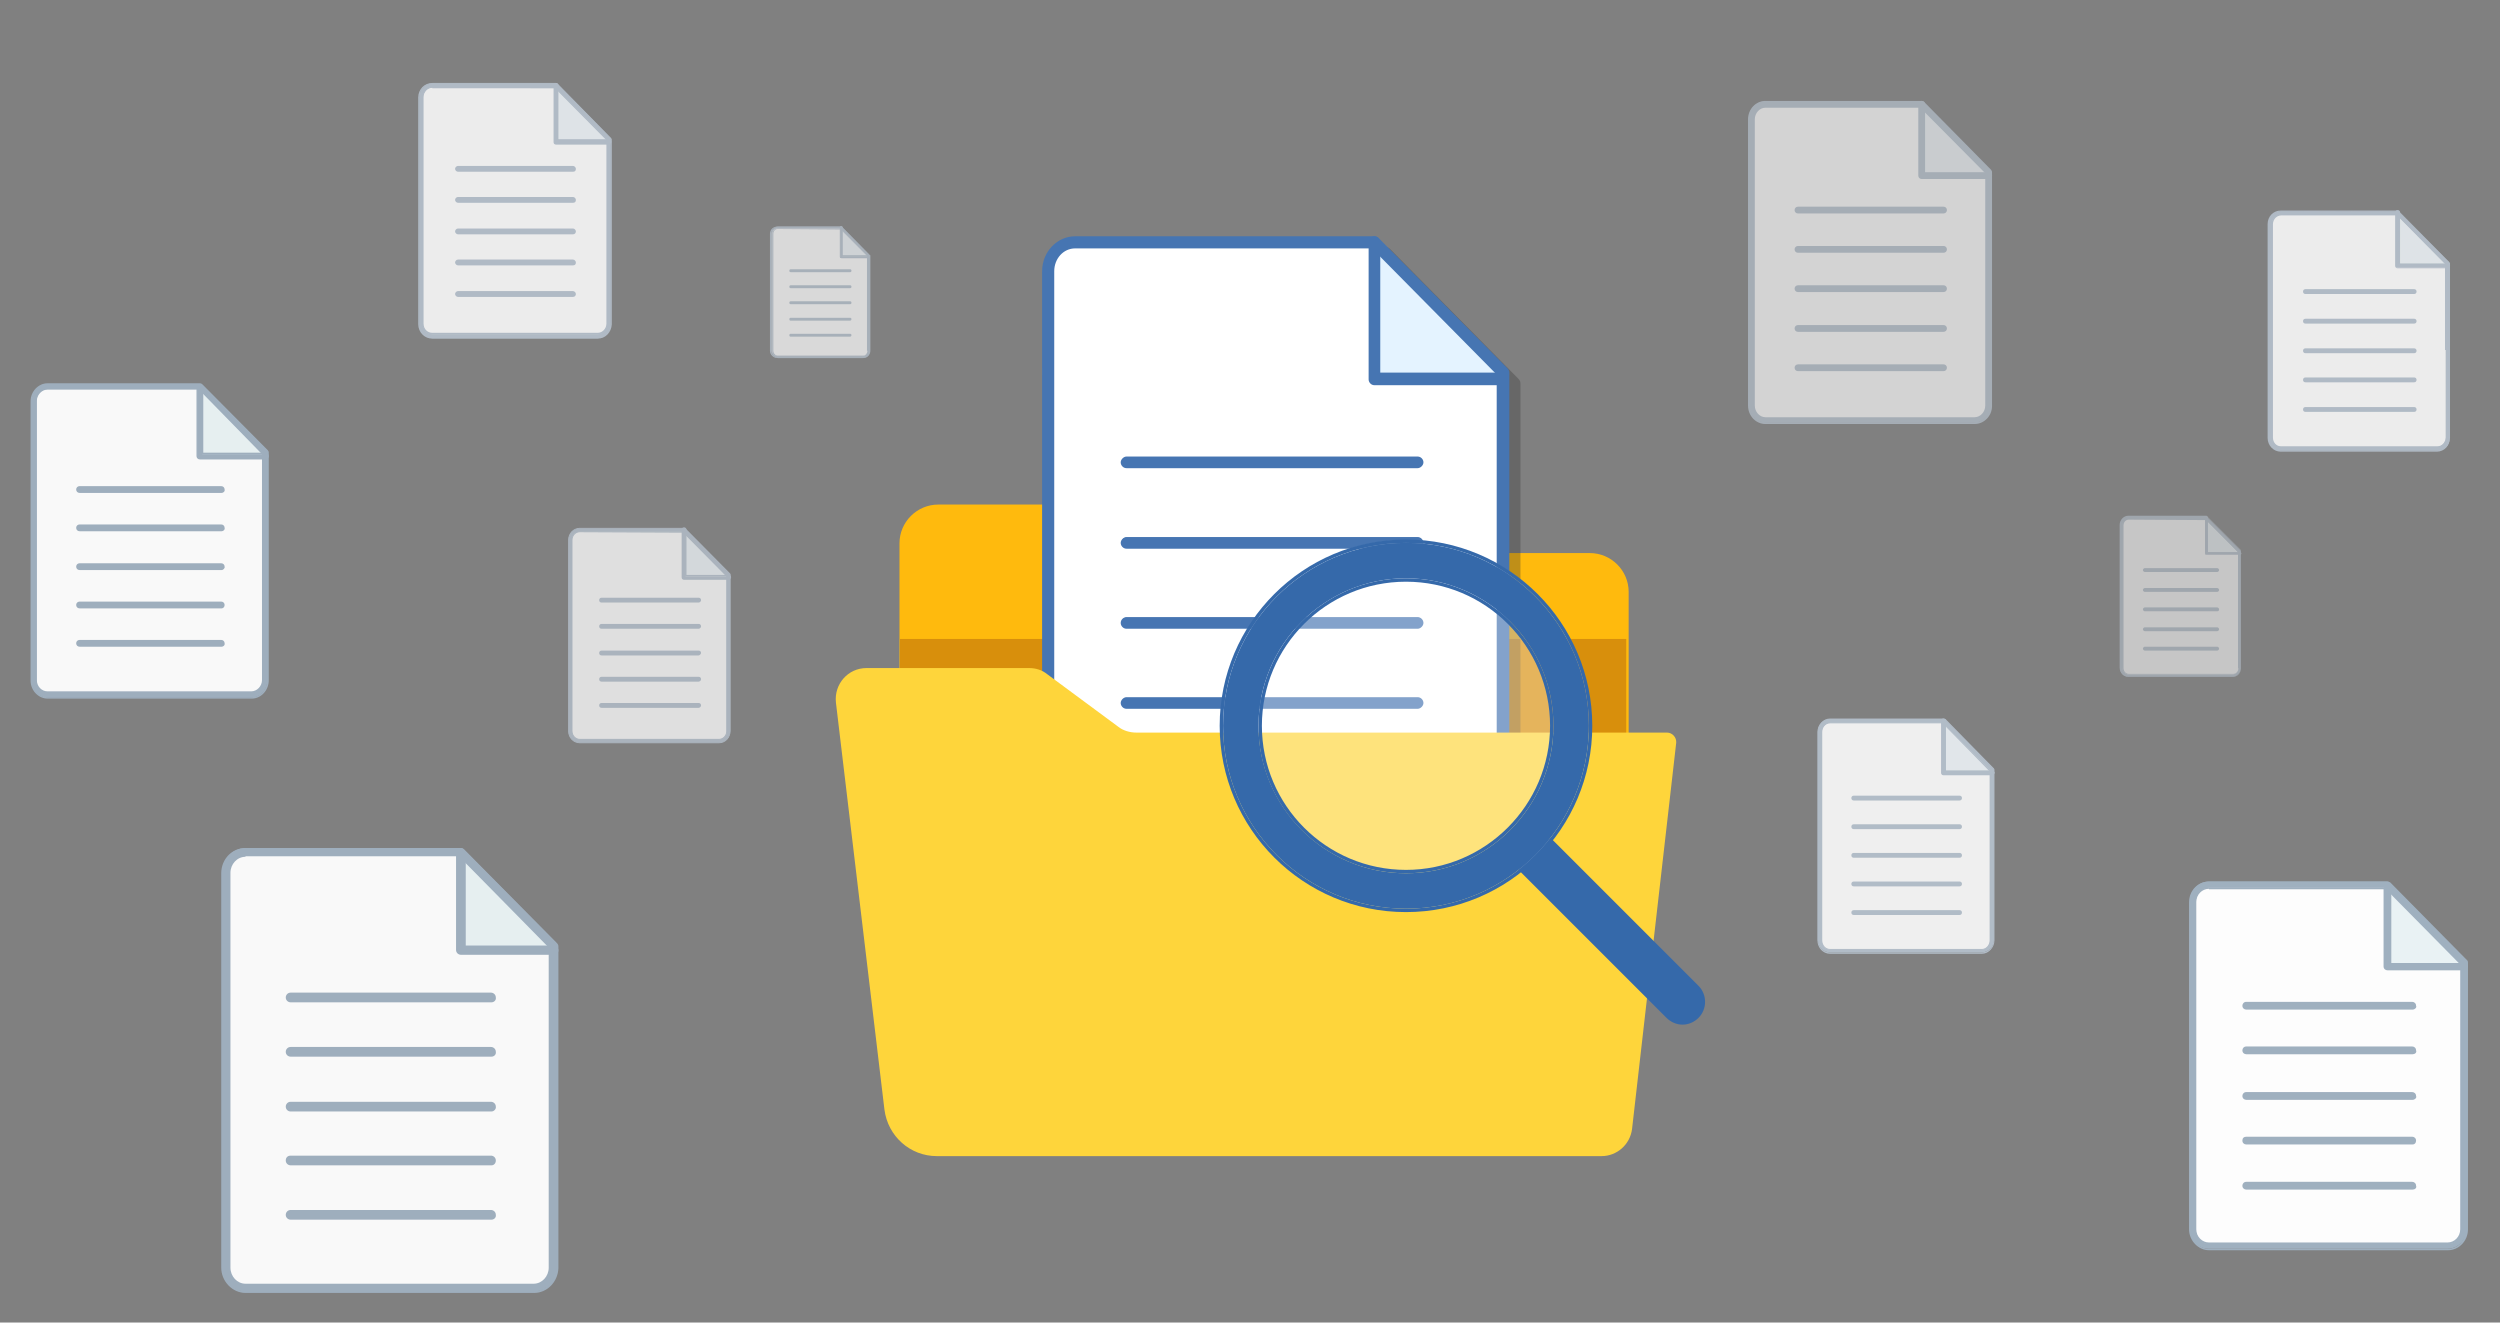 <?xml version="1.0" encoding="utf-8"?>
<!-- Generator: Adobe Illustrator 26.0.2, SVG Export Plug-In . SVG Version: 6.00 Build 0)  -->
<svg version="1.1" id="レイヤー_1" xmlns="http://www.w3.org/2000/svg" xmlns:xlink="http://www.w3.org/1999/xlink" x="0px"
	 y="0px" viewBox="0 0 515.3 272.6" style="enable-background:new 0 0 515.3 272.6;" xml:space="preserve">
<rect x="0" y="0" width="515.3" height="272.6" fill="#808080" stroke="none"/>
<style type="text/css">
	.st0{fill:none;stroke:#61A1D8;stroke-miterlimit:10;}
	.st1{fill:#FFBA0D;}
	.st2{fill:#D88F0C;}
	.st3{opacity:0.31;fill:#333333;enable-background:new    ;}
	.st4{fill:#FFFFFF;}
	.st5{fill:#E4F3FF;}
	.st6{fill:#4675B2;}
	.st7{fill:#FED53B;}
	.st8{fill:#3569AA;}
	.st9{opacity:0.33;}
	.st10{opacity:0.95;}
	.st11{fill:#EBF4F6;}
	.st12{fill:#9FB0C0;}
	.st13{opacity:0.98;}
	.st14{opacity:0.85;}
	.st15{fill:#EFF5F9;}
	.st16{fill:#B8C4D1;}
	.st17{fill:none;}
	.st18{opacity:0.55;}
	.st19{opacity:0.87;}
	.st20{opacity:0.65;}
	.st21{opacity:0.75;}
	.st22{opacity:0.7;}
</style>
<path class="st0" d="M330.7,95.5"/>
<g>
	<g>
		<path class="st1" d="M327.7,181.6H193.4c-4.4,0-8-3.6-8-8V112c0-4.4,3.6-8,8-8h29.1l32.1,10h73.1c4.4,0,8,3.6,8,8v51.6
			C335.6,178,332.1,181.6,327.7,181.6z"/>
		<rect x="185.5" y="131.7" class="st2" width="149.7" height="35.2"/>
	</g>
	<path class="st3" d="M313,78.1l-26.5-26.8c-0.3-0.3-0.7-0.4-1.1-0.4h-61.7c-3.9,0-7.1,3.3-7.1,7.4v113.1c0,4.1,3.2,7.4,7.1,7.4
		h82.6c3.9,0,7.1-3.3,7.1-7.4V79.1C313.4,78.7,313.3,78.4,313,78.1z"/>
	<g>
		<g>
			<path class="st4" d="M304.2,175h-82.6c-3.1,0-5.6-2.7-5.6-6V55.9c0-3.3,2.5-6,5.6-6h61.7l26.5,26.8V169
				C309.8,172.3,307.3,175,304.2,175z"/>
			<polygon class="st5" points="284.2,51.9 283.6,78.4 309.9,78 			"/>
			<g>
				<path class="st6" d="M309.8,79.1h-26.5c-0.5,0-1-0.4-1-1V49.9c0-0.5,0.4-1,1-1s1,0.4,1,1v27.2h25.5c0.5,0,1,0.4,1,1
					C310.8,78.7,310.3,79.1,309.8,79.1z"/>
				<path class="st6" d="M309.8,79.4h-26.5c-0.7,0-1.2-0.6-1.2-1.2V49.9c0-0.7,0.6-1.2,1.2-1.2c0.7,0,1.2,0.6,1.2,1.2v26.9h25.2
					c0.7,0,1.2,0.6,1.2,1.2S310.5,79.4,309.8,79.4z M283.3,49.2c-0.4,0-0.7,0.3-0.7,0.7v28.2c0,0.4,0.3,0.7,0.7,0.7h26.5
					c0.4,0,0.7-0.3,0.7-0.7s-0.3-0.7-0.7-0.7h-25.7V49.9C284.1,49.5,283.7,49.2,283.3,49.2z"/>
			</g>
			<g>
				<path class="st6" d="M304.2,175.9h-82.6c-3.6,0-6.6-3.1-6.6-6.9V55.9c0-3.8,2.9-6.9,6.6-6.9h61.7c0.3,0,0.5,0.1,0.7,0.3
					L310.5,76c0.2,0.2,0.3,0.4,0.3,0.7V169C310.8,172.8,307.8,175.9,304.2,175.9z M221.6,50.9c-2.5,0-4.6,2.2-4.6,5V169
					c0,2.7,2.1,5,4.6,5h82.6c2.5,0,4.6-2.2,4.6-5V77.1l-25.9-26.2C282.9,50.9,221.6,50.9,221.6,50.9z"/>
				<path class="st6" d="M304.2,176.2h-82.6c-3.8,0-6.8-3.2-6.8-7.2V55.9c0-4,3.1-7.2,6.8-7.2h61.7c0.3,0,0.6,0.1,0.9,0.4l26.5,26.8
					c0.2,0.2,0.4,0.5,0.4,0.9V169C311,173,308,176.2,304.2,176.2z M221.6,49.2c-3.5,0-6.3,3-6.3,6.7V169c0,3.7,2.8,6.7,6.3,6.7h82.6
					c3.5,0,6.3-3,6.3-6.7V76.7c0-0.2-0.1-0.4-0.2-0.5l-26.5-26.8c-0.1-0.1-0.3-0.2-0.5-0.2C283.3,49.2,221.6,49.2,221.6,49.2z
					 M304.2,174.2h-82.6c-2.7,0-4.8-2.3-4.8-5.2V55.9c0-2.9,2.2-5.2,4.8-5.2H283l0.1,0.1l26,26.2v92
					C309.1,171.9,306.9,174.2,304.2,174.2z M221.6,51.2c-2.4,0-4.3,2.1-4.3,4.7V169c0,2.6,1.9,4.7,4.3,4.7h82.6
					c2.4,0,4.3-2.1,4.3-4.7V77.2l-25.7-26C282.8,51.2,221.6,51.2,221.6,51.2z"/>
			</g>
		</g>
		<g>
			<g>
				<path class="st6" d="M292.2,96.3h-60c-0.5,0-1-0.4-1-1c0-0.5,0.4-1,1-1h60c0.5,0,1,0.4,1,1C293.1,95.8,292.7,96.3,292.2,96.3z"
					/>
				<path class="st6" d="M292.2,96.5h-60c-0.7,0-1.2-0.6-1.2-1.2s0.6-1.2,1.2-1.2h60c0.7,0,1.2,0.6,1.2,1.2S292.8,96.5,292.2,96.5z
					 M232.2,94.6c-0.4,0-0.7,0.3-0.7,0.7c0,0.4,0.3,0.7,0.7,0.7h60c0.4,0,0.7-0.3,0.7-0.7c0-0.4-0.3-0.7-0.7-0.7H232.2z"/>
			</g>
			<g>
				<path class="st6" d="M292.2,112.8h-60c-0.5,0-1-0.4-1-1s0.4-1,1-1h60c0.5,0,1,0.4,1,1S292.7,112.8,292.2,112.8z"/>
				<path class="st6" d="M292.2,113.1h-60c-0.7,0-1.2-0.6-1.2-1.2s0.6-1.2,1.2-1.2h60c0.7,0,1.2,0.6,1.2,1.2
					S292.8,113.1,292.2,113.1z M232.2,111.1c-0.4,0-0.7,0.3-0.7,0.7s0.3,0.7,0.7,0.7h60c0.4,0,0.7-0.3,0.7-0.7s-0.3-0.7-0.7-0.7
					H232.2z"/>
			</g>
			<g>
				<path class="st6" d="M292.2,129.3h-60c-0.5,0-1-0.4-1-1c0-0.5,0.4-1,1-1h60c0.5,0,1,0.4,1,1
					C293.1,128.9,292.7,129.3,292.2,129.3z"/>
				<path class="st6" d="M292.2,129.6h-60c-0.7,0-1.2-0.6-1.2-1.2c0-0.7,0.6-1.2,1.2-1.2h60c0.7,0,1.2,0.6,1.2,1.2
					C293.4,129,292.8,129.6,292.2,129.6z M232.2,127.6c-0.4,0-0.7,0.3-0.7,0.7c0,0.4,0.3,0.7,0.7,0.7h60c0.4,0,0.7-0.3,0.7-0.7
					c0-0.4-0.3-0.7-0.7-0.7C292.2,127.6,232.2,127.6,232.2,127.6z"/>
			</g>
			<g>
				<path class="st6" d="M292.2,145.9h-60c-0.5,0-1-0.4-1-1s0.4-1,1-1h60c0.5,0,1,0.4,1,1S292.7,145.9,292.2,145.9z"/>
				<path class="st6" d="M292.2,146.1h-60c-0.7,0-1.2-0.6-1.2-1.2s0.6-1.2,1.2-1.2h60c0.7,0,1.2,0.6,1.2,1.2
					S292.8,146.1,292.2,146.1z M232.2,144.2c-0.4,0-0.7,0.3-0.7,0.7s0.3,0.7,0.7,0.7h60c0.4,0,0.7-0.3,0.7-0.7s-0.3-0.7-0.7-0.7
					H232.2z"/>
			</g>
		</g>
	</g>
	<path class="st7" d="M212.1,137.7h-33.5c-3.8,0-6.7,3.3-6.3,7.1l10,83.9c0.7,5.5,5.3,9.6,10.8,9.6h137c3.2,0,5.9-2.4,6.3-5.6
		l9.1-79.6c0.1-1.1-0.8-2.1-1.9-2.1H234.2c-1.3,0-2.7-0.4-3.7-1.2L215.9,139C214.8,138.1,213.5,137.7,212.1,137.7z"/>
	<path class="st8" d="M350.1,203.2l-30.5-30.5c0,0-6.1,6.1-6.6,6.6l30.5,30.5c0.9,0.9,2.1,1.4,3.3,1.4c1.2,0,2.4-0.5,3.3-1.4
		C351.9,208,351.9,205,350.1,203.2z"/>
	<g class="st9">
		<path class="st4" d="M289.8,187.2c-20.8,0-37.7-16.9-37.7-37.7s16.9-37.7,37.7-37.7s37.7,16.9,37.7,37.7S310.6,187.2,289.8,187.2z
			"/>
		<path class="st4" d="M289.8,187.7c-21,0-38.2-17.1-38.2-38.2c0-21,17.1-38.2,38.2-38.2s38.2,17.1,38.2,38.2
			C327.9,170.6,310.8,187.7,289.8,187.7z M289.8,112.4c-20.5,0-37.2,16.7-37.2,37.2s16.7,37.2,37.2,37.2s37.2-16.7,37.2-37.2
			S310.3,112.4,289.8,112.4z"/>
	</g>
	<g>
		<g>
			<path class="st8" d="M289.8,111.9c-20.8,0-37.7,16.9-37.7,37.7s16.9,37.7,37.7,37.7s37.7-16.9,37.7-37.7S310.6,111.9,289.8,111.9
				z M289.8,180c-16.8,0-30.4-13.7-30.4-30.4c0-16.8,13.7-30.4,30.4-30.4c16.8,0,30.4,13.7,30.4,30.4
				C320.2,166.3,306.6,180,289.8,180z"/>
			<path class="st8" d="M289.8,111.9c20.8,0,37.7,16.9,37.7,37.7s-16.9,37.7-37.7,37.7s-37.7-16.9-37.7-37.7S269,111.9,289.8,111.9
				 M289.8,180c16.8,0,30.4-13.7,30.4-30.4c0-16.8-13.7-30.4-30.4-30.4c-16.8,0-30.4,13.7-30.4,30.4C259.3,166.3,273,180,289.8,180
				 M289.8,111.2c-21.2,0-38.4,17.2-38.4,38.4s17.2,38.4,38.4,38.4c21.2,0,38.4-17.2,38.4-38.4C328.2,128.4,311,111.2,289.8,111.2
				L289.8,111.2z M289.8,179.3c-16.4,0-29.7-13.3-29.7-29.7s13.3-29.7,29.7-29.7c16.4,0,29.7,13.3,29.7,29.7
				C319.5,165.9,306.2,179.3,289.8,179.3L289.8,179.3z"/>
		</g>
	</g>
</g>
<g class="st10">
	<g>
		<path class="st4" d="M110.1,265.6H50.6c-2.2,0-4-1.9-4-4.3V180c0-2.4,1.8-4.3,4-4.3H95l19.1,19.3v66.4
			C114.1,263.6,112.3,265.6,110.1,265.6z"/>
		<polygon class="st11" points="95.6,177.1 95.2,196 114.2,195.8 		"/>
		<g>
			<path class="st12" d="M114.1,196.6H95c-0.4,0-0.7-0.3-0.7-0.7v-19.3c0-0.4,0.3-0.7,0.7-0.7c0.4,0,0.7,0.3,0.7,0.7v18.6h18.4
				c0.4,0,0.7,0.3,0.7,0.7S114.5,196.6,114.1,196.6z"/>
			<path class="st12" d="M114.1,196.8H95c-0.5,0-1-0.4-1-1v-19.3c0-0.5,0.4-1,1-1c0.5,0,1,0.4,1,1v18.4h18.1c0.5,0,1,0.4,1,1
				S114.6,196.8,114.1,196.8z M95,176.1c-0.3,0-0.5,0.2-0.5,0.5v19.3c0,0.3,0.2,0.5,0.5,0.5h19.1c0.3,0,0.5-0.2,0.5-0.5
				s-0.2-0.5-0.5-0.5H95.5v-18.8C95.5,176.3,95.3,176.1,95,176.1z"/>
		</g>
		<g>
			<path class="st12" d="M114.6,194.3l-19.1-19.3c-0.1-0.1-0.3-0.2-0.5-0.2H50.6c-2.6,0-4.7,2.2-4.7,5v81.4c0,2.8,2.1,5,4.7,5H110
				c2.6,0,4.7-2.2,4.7-5v-66.4C114.8,194.6,114.7,194.5,114.6,194.3z M113.4,261.3c0,2-1.5,3.6-3.3,3.6H50.6c-1.8,0-3.3-1.6-3.3-3.6
				V180c0-2,1.5-3.6,3.3-3.6h44.1l18.7,18.9V261.3z"/>
			<path class="st12" d="M110.1,266.5H50.6c-2.7,0-5-2.4-5-5.2V180c0-2.9,2.2-5.2,5-5.2H95c0.3,0,0.5,0.1,0.7,0.3l19.1,19.3
				c0.2,0.2,0.3,0.4,0.3,0.7v66.3C115,264.2,112.8,266.5,110.1,266.5z M50.6,175.2c-2.5,0-4.5,2.1-4.5,4.8v81.3c0,2.6,2,4.8,4.5,4.8
				H110c2.5,0,4.5-2.1,4.5-4.8v-66.4c0-0.1,0-0.2-0.1-0.3l-19.1-19.3c-0.1-0.1-0.2-0.1-0.3-0.1L50.6,175.2L50.6,175.2z M110.1,265.1
				H50.6c-2,0-3.6-1.7-3.6-3.8V180c0-2.1,1.6-3.8,3.6-3.8h44.2l0.1,0.1l18.7,18.9v66.2C113.6,263.4,112,265.1,110.1,265.1z
				 M50.6,176.6c-1.7,0-3.1,1.5-3.1,3.3v81.4c0,1.8,1.4,3.3,3.1,3.3H110c1.7,0,3.1-1.5,3.1-3.3v-66l-18.5-18.8H50.6z"/>
		</g>
	</g>
	<g>
		<g>
			<line class="st12" x1="59.9" y1="205.6" x2="101.3" y2="205.6"/>
			<path class="st12" d="M101.3,206.6H59.9c-0.5,0-1-0.4-1-1c0-0.5,0.4-1,1-1h41.3c0.5,0,1,0.4,1,1
				C102.3,206.2,101.8,206.6,101.3,206.6z"/>
		</g>
		<g>
			<line class="st12" x1="59.9" y1="216.9" x2="101.3" y2="216.9"/>
			<path class="st12" d="M101.3,217.8H59.9c-0.5,0-1-0.4-1-1c0-0.5,0.4-1,1-1h41.3c0.5,0,1,0.4,1,1
				C102.3,217.4,101.8,217.8,101.3,217.8z"/>
		</g>
		<g>
			<line class="st12" x1="59.9" y1="228.1" x2="101.3" y2="228.1"/>
			<path class="st12" d="M101.3,229.1H59.9c-0.5,0-1-0.4-1-1c0-0.5,0.4-1,1-1h41.3c0.5,0,1,0.4,1,1
				C102.3,228.6,101.8,229.1,101.3,229.1z"/>
		</g>
		<g>
			<line class="st12" x1="59.9" y1="239.2" x2="101.3" y2="239.2"/>
			<path class="st12" d="M101.3,240.2H59.9c-0.5,0-1-0.4-1-1s0.4-1,1-1h41.3c0.5,0,1,0.4,1,1S101.8,240.2,101.3,240.2z"/>
		</g>
		<g>
			<line class="st12" x1="59.9" y1="250.5" x2="101.3" y2="250.5"/>
			<path class="st12" d="M101.3,251.4H59.9c-0.5,0-1-0.4-1-1c0-0.5,0.4-1,1-1h41.3c0.5,0,1,0.4,1,1
				C102.3,251,101.8,251.4,101.3,251.4z"/>
		</g>
	</g>
</g>
<g class="st13">
	<g>
		<path class="st4" d="M504.6,256.9h-49.3c-1.8,0-3.3-1.6-3.3-3.6V186c0-2,1.5-3.6,3.3-3.6h36.8l15.8,16v55
			C507.9,255.3,506.4,256.9,504.6,256.9z"/>
		<polygon class="st11" points="492.6,183.6 492.3,199.3 508,199.1 		"/>
		<g>
			<path class="st12" d="M507.9,199.8h-15.8c-0.3,0-0.6-0.2-0.6-0.6v-16c0-0.3,0.2-0.6,0.6-0.6s0.6,0.2,0.6,0.6v15.4h15.2
				c0.3,0,0.6,0.2,0.6,0.6S508.2,199.8,507.9,199.8z"/>
			<path class="st12" d="M507.9,200h-15.8c-0.4,0-0.8-0.3-0.8-0.8v-16c0-0.4,0.3-0.8,0.8-0.8c0.4,0,0.8,0.3,0.8,0.8v15.3h15
				c0.4,0,0.8,0.3,0.8,0.8S508.3,200,507.9,200z M492.1,182.8c-0.2,0-0.4,0.2-0.4,0.4v16c0,0.2,0.2,0.4,0.4,0.4h15.8
				c0.2,0,0.4-0.2,0.4-0.4c0-0.2-0.2-0.4-0.4-0.4h-15.4v-15.6C492.5,182.9,492.4,182.8,492.1,182.8z"/>
		</g>
		<g>
			<path class="st12" d="M508.3,197.9l-15.8-16c-0.1-0.1-0.2-0.2-0.4-0.2h-36.8c-2.1,0-3.9,1.8-3.9,4.1v67.5c0,2.3,1.7,4.1,3.9,4.1
				h49.2c2.1,0,3.9-1.8,3.9-4.1v-55C508.5,198.1,508.4,198.1,508.3,197.9z M507.3,253.4c0,1.7-1.2,3-2.7,3h-49.3
				c-1.5,0-2.7-1.3-2.7-3V186c0-1.7,1.2-3,2.7-3h36.5l15.5,15.6V253.4z"/>
			<path class="st12" d="M504.6,257.7h-49.3c-2.2,0-4.1-2-4.1-4.3V186c0-2.4,1.8-4.3,4.1-4.3h36.8c0.2,0,0.4,0.1,0.6,0.2l15.8,16
				c0.2,0.2,0.2,0.3,0.2,0.6v54.9C508.7,255.8,506.8,257.7,504.6,257.7z M455.3,182c-2.1,0-3.7,1.7-3.7,4v67.4c0,2.1,1.7,4,3.7,4
				h49.2c2.1,0,3.7-1.7,3.7-4v-55c0-0.1,0-0.2-0.1-0.2l-15.8-16c-0.1-0.1-0.2-0.1-0.2-0.1L455.3,182L455.3,182z M504.6,256.5h-49.3
				c-1.7,0-3-1.4-3-3.1V186c0-1.7,1.3-3.1,3-3.1H492l0.1,0.1l15.5,15.6v54.8C507.5,255.1,506.2,256.5,504.6,256.5z M455.3,183.2
				c-1.4,0-2.6,1.2-2.6,2.7v67.5c0,1.5,1.2,2.7,2.6,2.7h49.2c1.4,0,2.6-1.2,2.6-2.7v-54.6l-15.3-15.5H455.3z"/>
		</g>
	</g>
	<g>
		<g>
			<line class="st12" x1="463" y1="207.2" x2="497.3" y2="207.2"/>
			<path class="st12" d="M497.3,208.1H463c-0.4,0-0.8-0.3-0.8-0.8c0-0.4,0.3-0.8,0.8-0.8h34.2c0.4,0,0.8,0.3,0.8,0.8
				C498.2,207.7,497.7,208.1,497.3,208.1z"/>
		</g>
		<g>
			<line class="st12" x1="463" y1="216.6" x2="497.3" y2="216.6"/>
			<path class="st12" d="M497.3,217.3H463c-0.4,0-0.8-0.3-0.8-0.8c0-0.4,0.3-0.8,0.8-0.8h34.2c0.4,0,0.8,0.3,0.8,0.8
				C498.2,217,497.7,217.3,497.3,217.3z"/>
		</g>
		<g>
			<line class="st12" x1="463" y1="225.8" x2="497.3" y2="225.8"/>
			<path class="st12" d="M497.3,226.7H463c-0.4,0-0.8-0.3-0.8-0.8c0-0.4,0.3-0.8,0.8-0.8h34.2c0.4,0,0.8,0.3,0.8,0.8
				C498.2,226.3,497.7,226.7,497.3,226.7z"/>
		</g>
		<g>
			<line class="st12" x1="463" y1="235.1" x2="497.3" y2="235.1"/>
			<path class="st12" d="M497.3,235.9H463c-0.4,0-0.8-0.3-0.8-0.8s0.3-0.8,0.8-0.8h34.2c0.4,0,0.8,0.3,0.8,0.8
				S497.7,235.9,497.3,235.9z"/>
		</g>
		<g>
			<line class="st12" x1="463" y1="244.4" x2="497.3" y2="244.4"/>
			<path class="st12" d="M497.3,245.2H463c-0.4,0-0.8-0.3-0.8-0.8c0-0.4,0.3-0.8,0.8-0.8h34.2c0.4,0,0.8,0.3,0.8,0.8
				C498.2,244.9,497.7,245.2,497.3,245.2z"/>
		</g>
	</g>
</g>
<g class="st10">
	<g>
		<path class="st4" d="M51.9,143.3H9.8c-1.6,0-2.8-1.3-2.8-3V82.7c0-1.7,1.3-3,2.8-3h31.4l13.5,13.6v46.9
			C54.7,141.9,53.5,143.3,51.9,143.3z"/>
		<polygon class="st11" points="41.7,80.7 41.4,94.1 54.8,94 		"/>
		<g>
			<path class="st12" d="M54.7,94.5H41.2c-0.3,0-0.5-0.2-0.5-0.5V80.4c0-0.3,0.2-0.5,0.5-0.5s0.5,0.2,0.5,0.5v13.2h13
				c0.3,0,0.5,0.2,0.5,0.5S55,94.5,54.7,94.5z"/>
			<path class="st12" d="M54.7,94.7H41.2c-0.4,0-0.7-0.3-0.7-0.7V80.3c0-0.4,0.3-0.7,0.7-0.7c0.4,0,0.7,0.3,0.7,0.7v13h12.8
				c0.4,0,0.7,0.3,0.7,0.7S55.1,94.7,54.7,94.7z M41.2,80c-0.2,0-0.4,0.1-0.4,0.4V94c0,0.2,0.1,0.4,0.4,0.4h13.5
				c0.2,0,0.4-0.1,0.4-0.4s-0.1-0.4-0.4-0.4H41.6V80.4C41.6,80.1,41.5,80,41.2,80z"/>
		</g>
		<g>
			<path class="st12" d="M55.1,92.9L41.6,79.3c-0.1-0.1-0.2-0.1-0.4-0.1H9.8c-1.8,0-3.3,1.6-3.3,3.5v57.6c0,2,1.5,3.5,3.3,3.5h42
				c1.8,0,3.3-1.6,3.3-3.5V93.3C55.2,93.1,55.2,93.1,55.1,92.9z M54.2,140.3c0,1.4-1.1,2.5-2.3,2.5H9.8c-1.3,0-2.3-1.1-2.3-2.5V82.7
				c0-1.4,1.1-2.5,2.3-2.5H41l13.2,13.3V140.3z"/>
			<path class="st12" d="M51.9,144H9.8c-1.9,0-3.5-1.7-3.5-3.7V82.7c0-2,1.6-3.7,3.5-3.7h31.4c0.2,0,0.4,0.1,0.5,0.2l13.5,13.6
				c0.1,0.1,0.2,0.3,0.2,0.5v46.9C55.4,142.3,53.8,144,51.9,144z M9.8,79.4c-1.8,0-3.2,1.5-3.2,3.4v57.5c0,1.8,1.4,3.4,3.2,3.4h42
				c1.8,0,3.2-1.5,3.2-3.4V93.3c0-0.1,0-0.1-0.1-0.2L41.5,79.5c-0.1-0.1-0.1-0.1-0.2-0.1L9.8,79.4L9.8,79.4z M51.9,143H9.8
				c-1.4,0-2.5-1.2-2.5-2.7V82.7c0-1.5,1.1-2.7,2.5-2.7h31.3l0.1,0.1l13.2,13.3v46.8C54.4,141.8,53.2,143,51.9,143z M9.8,80.3
				c-1.2,0-2.2,1.1-2.2,2.3v57.6c0,1.3,1,2.3,2.2,2.3h42c1.2,0,2.2-1.1,2.2-2.3V93.6L41,80.3H9.8z"/>
		</g>
	</g>
	<g>
		<g>
			<line class="st12" x1="16.4" y1="100.9" x2="45.7" y2="100.9"/>
			<path class="st12" d="M45.7,101.6H16.4c-0.4,0-0.7-0.3-0.7-0.7c0-0.4,0.3-0.7,0.7-0.7h29.2c0.4,0,0.7,0.3,0.7,0.7
				C46.4,101.3,46,101.6,45.7,101.6z"/>
		</g>
		<g>
			<line class="st12" x1="16.4" y1="108.9" x2="45.7" y2="108.9"/>
			<path class="st12" d="M45.7,109.5H16.4c-0.4,0-0.7-0.3-0.7-0.7c0-0.4,0.3-0.7,0.7-0.7h29.2c0.4,0,0.7,0.3,0.7,0.7
				C46.4,109.2,46,109.5,45.7,109.5z"/>
		</g>
		<g>
			<line class="st12" x1="16.4" y1="116.8" x2="45.7" y2="116.8"/>
			<path class="st12" d="M45.7,117.5H16.4c-0.4,0-0.7-0.3-0.7-0.7c0-0.4,0.3-0.7,0.7-0.7h29.2c0.4,0,0.7,0.3,0.7,0.7
				C46.4,117.1,46,117.5,45.7,117.5z"/>
		</g>
		<g>
			<line class="st12" x1="16.4" y1="124.7" x2="45.7" y2="124.7"/>
			<path class="st12" d="M45.7,125.4H16.4c-0.4,0-0.7-0.3-0.7-0.7s0.3-0.7,0.7-0.7h29.2c0.4,0,0.7,0.3,0.7,0.7S46,125.4,45.7,125.4z
				"/>
		</g>
		<g>
			<line class="st12" x1="16.4" y1="132.7" x2="45.7" y2="132.7"/>
			<path class="st12" d="M45.7,133.3H16.4c-0.4,0-0.7-0.3-0.7-0.7c0-0.4,0.3-0.7,0.7-0.7h29.2c0.4,0,0.7,0.3,0.7,0.7
				C46.4,133,46,133.3,45.7,133.3z"/>
		</g>
	</g>
</g>
<g class="st14">
	<g>
		<path class="st4" d="M502.3,92.5h-32.2c-1.2,0-2.2-1-2.2-2.3v-44c0-1.3,1-2.3,2.2-2.3h24l10.3,10.4v36
			C504.5,91.5,503.5,92.5,502.3,92.5z"/>
		<polygon class="st15" points="494.5,44.6 494.3,54.9 504.6,54.8 		"/>
		<g>
			<path class="st16" d="M504.5,55.2h-10.3c-0.2,0-0.4-0.2-0.4-0.4v-11c0-0.2,0.2-0.4,0.4-0.4s0.4,0.2,0.4,0.4v10.6h9.9
				c0.2,0,0.4,0.2,0.4,0.4S504.7,55.2,504.5,55.2z"/>
			<path class="st16" d="M504.5,55.3h-10.3c-0.3,0-0.5-0.2-0.5-0.5v-11c0-0.3,0.2-0.5,0.5-0.5s0.5,0.2,0.5,0.5v10.5h9.8
				c0.3,0,0.5,0.2,0.5,0.5C505,55.1,504.8,55.3,504.5,55.3z M494.2,43.6c-0.1,0-0.3,0.1-0.3,0.3v11c0,0.1,0.1,0.3,0.3,0.3h10.3
				c0.1,0,0.3-0.1,0.3-0.3c0-0.1-0.1-0.3-0.3-0.3h-10.1V43.8C494.5,43.7,494.4,43.6,494.2,43.6z"/>
		</g>
		<g>
			<path class="st16" d="M504.8,54l-10.3-10.4c-0.1-0.1-0.2-0.1-0.3-0.1h-24c-1.4,0-2.6,1.2-2.6,2.7v44c0,1.5,1.1,2.7,2.6,2.7h32.2
				c1.4,0,2.6-1.2,2.6-2.7v-36C504.9,54.2,504.9,54.1,504.8,54z M504.1,90.2c0,1.1-0.8,1.9-1.8,1.9h-32.2c-1,0-1.8-0.9-1.8-1.9v-44
				c0-1.1,0.8-1.9,1.8-1.9H494l10.1,10.2V90.2z"/>
			<path class="st16" d="M502.3,93.1h-32.2c-1.5,0-2.7-1.3-2.7-2.8V46.2c0-1.6,1.2-2.8,2.7-2.8h24c0.1,0,0.3,0.1,0.4,0.2L504.8,54
				c0.1,0.1,0.1,0.2,0.1,0.4v36C505,91.8,503.8,93.1,502.3,93.1z M470.2,43.6c-1.3,0-2.4,1.2-2.4,2.6v44c0,1.4,1.1,2.6,2.4,2.6h32.2
				c1.3,0,2.4-1.2,2.4-2.6v-36c0-0.1,0-0.1-0.1-0.2l-10.3-10.4c0,0-0.1-0.1-0.2-0.1L470.2,43.6L470.2,43.6z M502.3,92.3h-32.2
				c-1.1,0-1.9-0.9-1.9-2.1v-44c0-1.1,0.9-2.1,1.9-2.1H494l0,0l10.1,10.2v35.9C504.3,91.4,503.4,92.3,502.3,92.3z M470.2,44.4
				c-0.9,0-1.7,0.8-1.7,1.8v44c0,1,0.7,1.8,1.7,1.8h32.2c0.9,0,1.7-0.8,1.7-1.8V54.5l-10-10.1C494.1,44.4,470.2,44.4,470.2,44.4z"/>
		</g>
	</g>
	<g>
		<g>
			<line class="st17" x1="475.2" y1="60.1" x2="497.6" y2="60.1"/>
			<path class="st16" d="M497.6,60.6h-22.4c-0.3,0-0.5-0.2-0.5-0.5s0.2-0.5,0.5-0.5h22.4c0.3,0,0.5,0.2,0.5,0.5
				S497.9,60.6,497.6,60.6z"/>
		</g>
		<g>
			<line class="st17" x1="475.2" y1="66.2" x2="497.6" y2="66.2"/>
			<path class="st16" d="M497.6,66.7h-22.4c-0.3,0-0.5-0.2-0.5-0.5s0.2-0.5,0.5-0.5h22.4c0.3,0,0.5,0.2,0.5,0.5
				S497.9,66.7,497.6,66.7z"/>
		</g>
		<g>
			<line class="st17" x1="475.2" y1="72.2" x2="497.6" y2="72.2"/>
			<path class="st16" d="M497.6,72.8h-22.4c-0.3,0-0.5-0.2-0.5-0.5s0.2-0.5,0.5-0.5h22.4c0.3,0,0.5,0.2,0.5,0.5
				S497.9,72.8,497.6,72.8z"/>
		</g>
		<g>
			<line class="st17" x1="475.2" y1="78.3" x2="497.6" y2="78.3"/>
			<path class="st16" d="M497.6,78.8h-22.4c-0.3,0-0.5-0.2-0.5-0.5s0.2-0.5,0.5-0.5h22.4c0.3,0,0.5,0.2,0.5,0.5
				S497.9,78.8,497.6,78.8z"/>
		</g>
		<g>
			<line class="st17" x1="475.2" y1="84.4" x2="497.6" y2="84.4"/>
			<path class="st16" d="M497.6,84.9h-22.4c-0.3,0-0.5-0.2-0.5-0.5s0.2-0.5,0.5-0.5h22.4c0.3,0,0.5,0.2,0.5,0.5
				S497.9,84.9,497.6,84.9z"/>
		</g>
	</g>
</g>
<g class="st18">
	<g>
		<path class="st4" d="M460.2,139.2h-21.5c-0.8,0-1.4-0.7-1.4-1.5v-29.4c0-0.9,0.6-1.5,1.4-1.5h16l6.9,6.9v24
			C461.7,138.5,461,139.2,460.2,139.2z"/>
		<polygon class="st15" points="455,107.3 454.9,114.1 461.7,114 		"/>
		<g>
			<path class="st16" d="M461.7,114.3h-6.9c-0.1,0-0.3-0.1-0.3-0.3v-7.3c0-0.1,0.1-0.3,0.3-0.3s0.3,0.1,0.3,0.3v7.1h6.6
				c0.1,0,0.3,0.1,0.3,0.3S461.8,114.3,461.7,114.3z"/>
			<path class="st16" d="M461.7,114.4h-6.9c-0.2,0-0.3-0.2-0.3-0.3v-7.3c0-0.2,0.2-0.3,0.3-0.3s0.3,0.2,0.3,0.3v7h6.5
				c0.2,0,0.3,0.2,0.3,0.3S461.9,114.4,461.7,114.4z M454.8,106.6c-0.1,0-0.2,0.1-0.2,0.2v7.3c0,0.1,0.1,0.2,0.2,0.2h6.9
				c0.1,0,0.2-0.1,0.2-0.2s-0.1-0.2-0.2-0.2H455v-7.2C455,106.6,454.9,106.6,454.8,106.6z"/>
		</g>
		<g>
			<path class="st16" d="M461.8,113.5l-6.9-6.9c0,0-0.1-0.1-0.2-0.1h-16c-0.9,0-1.7,0.8-1.7,1.8v29.4c0,1,0.8,1.8,1.7,1.8h21.5
				c0.9,0,1.7-0.8,1.7-1.8v-24C461.9,113.6,461.9,113.5,461.8,113.5z M461.4,137.7c0,0.7-0.5,1.3-1.2,1.3h-21.5
				c-0.7,0-1.2-0.6-1.2-1.3v-29.4c0-0.7,0.5-1.3,1.2-1.3h15.9l6.7,6.8v23.9H461.4z"/>
			<path class="st16" d="M460.2,139.5h-21.5c-1,0-1.8-0.8-1.8-1.9v-29.4c0-1,0.8-1.9,1.8-1.9h16c0.1,0,0.2,0,0.2,0.1l6.9,6.9
				c0.1,0.1,0.1,0.2,0.1,0.2v24C462,138.7,461.2,139.5,460.2,139.5z M438.8,106.6c-0.9,0-1.6,0.8-1.6,1.7v29.4
				c0,0.9,0.7,1.7,1.6,1.7h21.5c0.9,0,1.6-0.8,1.6-1.7v-24v-0.1l-6.9-6.9h-0.1L438.8,106.6L438.8,106.6z M460.2,139h-21.5
				c-0.7,0-1.3-0.6-1.3-1.4v-29.4c0-0.8,0.6-1.4,1.3-1.4h16l0,0l6.8,6.8v23.9C461.5,138.4,460.9,139,460.2,139z M438.8,107.1
				c-0.6,0-1.1,0.5-1.1,1.2v29.4c0,0.7,0.5,1.2,1.1,1.2h21.5c0.6,0,1.1-0.5,1.1-1.2v-23.8l-6.7-6.7L438.8,107.1L438.8,107.1z"/>
		</g>
	</g>
	<g>
		<g>
			<line class="st17" x1="442.1" y1="117.6" x2="457" y2="117.6"/>
			<path class="st16" d="M457,117.9h-14.9c-0.2,0-0.4-0.2-0.4-0.4s0.2-0.4,0.4-0.4H457c0.2,0,0.4,0.2,0.4,0.4S457.2,117.9,457,117.9
				z"/>
		</g>
		<g>
			<line class="st17" x1="442.1" y1="121.6" x2="457" y2="121.6"/>
			<path class="st16" d="M457,122h-14.9c-0.2,0-0.4-0.2-0.4-0.4s0.2-0.4,0.4-0.4H457c0.2,0,0.4,0.2,0.4,0.4S457.2,122,457,122z"/>
		</g>
		<g>
			<line class="st17" x1="442.1" y1="125.7" x2="457" y2="125.7"/>
			<path class="st16" d="M457,126h-14.9c-0.2,0-0.4-0.2-0.4-0.4c0-0.2,0.2-0.4,0.4-0.4H457c0.2,0,0.4,0.2,0.4,0.4
				C457.4,125.9,457.2,126,457,126z"/>
		</g>
		<g>
			<line class="st17" x1="442.1" y1="129.7" x2="457" y2="129.7"/>
			<path class="st16" d="M457,130.1h-14.9c-0.2,0-0.4-0.2-0.4-0.4s0.2-0.4,0.4-0.4H457c0.2,0,0.4,0.2,0.4,0.4S457.2,130.1,457,130.1
				z"/>
		</g>
		<g>
			<line class="st17" x1="442.1" y1="133.8" x2="457" y2="133.8"/>
			<path class="st16" d="M457,134.1h-14.9c-0.2,0-0.4-0.2-0.4-0.4s0.2-0.4,0.4-0.4H457c0.2,0,0.4,0.2,0.4,0.4S457.2,134.1,457,134.1
				z"/>
		</g>
	</g>
</g>
<g class="st19">
	<g>
		<path class="st4" d="M408.5,196.1h-31.3c-1.2,0-2.1-1-2.1-2.3v-42.9c0-1.2,0.9-2.3,2.1-2.3h23.4l10,10.2v35
			C410.6,195,409.7,196.1,408.5,196.1z"/>
		<polygon class="st15" points="400.9,149.4 400.7,159.4 410.7,159.3 		"/>
		<g>
			<path class="st16" d="M410.6,159.7h-10c-0.2,0-0.4-0.2-0.4-0.4v-10.7c0-0.2,0.2-0.4,0.4-0.4s0.4,0.2,0.4,0.4v10.3h9.7
				c0.2,0,0.4,0.2,0.4,0.4C411,159.5,410.8,159.7,410.6,159.7z"/>
			<path class="st16" d="M410.6,159.8h-10c-0.3,0-0.5-0.2-0.5-0.5v-10.7c0-0.3,0.2-0.5,0.5-0.5s0.5,0.2,0.5,0.5v10.2h9.5
				c0.3,0,0.5,0.2,0.5,0.5S410.9,159.8,410.6,159.8z M400.6,148.4c-0.1,0-0.2,0.1-0.2,0.2v10.7c0,0.1,0.1,0.2,0.2,0.2h10
				c0.1,0,0.2-0.1,0.2-0.2c0-0.1-0.1-0.2-0.2-0.2h-9.8v-10.4C400.8,148.5,400.7,148.4,400.6,148.4z"/>
		</g>
		<g>
			<path class="st16" d="M410.9,158.5l-10-10.2c-0.1-0.1-0.2-0.1-0.3-0.1h-23.4c-1.4,0-2.5,1.2-2.5,2.6v42.9c0,1.5,1.1,2.6,2.5,2.6
				h31.3c1.4,0,2.5-1.2,2.5-2.6v-35C411,158.7,410.9,158.6,410.9,158.5z M410.2,193.8c0,1-0.8,1.9-1.7,1.9h-31.3
				c-1,0-1.7-0.8-1.7-1.9v-42.9c0-1,0.8-1.9,1.7-1.9h23.3l9.8,9.9L410.2,193.8L410.2,193.8z"/>
			<path class="st16" d="M408.5,196.6h-31.3c-1.4,0-2.6-1.2-2.6-2.8v-42.9c0-1.5,1.2-2.8,2.6-2.8h23.4c0.1,0,0.3,0.1,0.4,0.1
				l10,10.2c0.1,0.1,0.1,0.2,0.1,0.4v35C411.1,195.3,409.9,196.6,408.5,196.6z M377.2,148.4c-1.3,0-2.4,1.1-2.4,2.5v42.9
				c0,1.4,1.1,2.5,2.4,2.5h31.3c1.3,0,2.4-1.1,2.4-2.5v-35c0-0.1,0-0.1-0.1-0.2l-10-10.2c0,0-0.1-0.1-0.2-0.1h-23.4L377.2,148.4
				L377.2,148.4z M408.5,195.8h-31.3c-1,0-1.9-0.9-1.9-2v-42.9c0-1.1,0.8-2,1.9-2h23.3l0,0l9.9,10v34.9
				C410.4,194.9,409.5,195.8,408.5,195.8z M377.2,149.1c-0.9,0-1.6,0.8-1.6,1.8v42.9c0,1,0.7,1.8,1.6,1.8h31.3
				c0.9,0,1.6-0.8,1.6-1.8V159l-9.7-9.9H377.2z"/>
		</g>
	</g>
	<g>
		<g>
			<line class="st17" x1="382.1" y1="164.4" x2="403.9" y2="164.4"/>
			<path class="st16" d="M403.9,165h-21.8c-0.3,0-0.5-0.2-0.5-0.5s0.2-0.5,0.5-0.5h21.8c0.3,0,0.5,0.2,0.5,0.5S404.2,165,403.9,165z
				"/>
		</g>
		<g>
			<line class="st17" x1="382.1" y1="170.4" x2="403.9" y2="170.4"/>
			<path class="st16" d="M403.9,170.9h-21.8c-0.3,0-0.5-0.2-0.5-0.5s0.2-0.5,0.5-0.5h21.8c0.3,0,0.5,0.2,0.5,0.5
				S404.2,170.9,403.9,170.9z"/>
		</g>
		<g>
			<line class="st17" x1="382.1" y1="176.3" x2="403.9" y2="176.3"/>
			<path class="st16" d="M403.9,176.8h-21.8c-0.3,0-0.5-0.2-0.5-0.5s0.2-0.5,0.5-0.5h21.8c0.3,0,0.5,0.2,0.5,0.5
				S404.2,176.8,403.9,176.8z"/>
		</g>
		<g>
			<line class="st17" x1="382.1" y1="182.2" x2="403.9" y2="182.2"/>
			<path class="st16" d="M403.9,182.7h-21.8c-0.3,0-0.5-0.2-0.5-0.5s0.2-0.5,0.5-0.5h21.8c0.3,0,0.5,0.2,0.5,0.5
				S404.2,182.7,403.9,182.7z"/>
		</g>
		<g>
			<line class="st17" x1="382.1" y1="188.1" x2="403.9" y2="188.1"/>
			<path class="st16" d="M403.9,188.6h-21.8c-0.3,0-0.5-0.2-0.5-0.5s0.2-0.5,0.5-0.5h21.8c0.3,0,0.5,0.2,0.5,0.5
				S404.2,188.6,403.9,188.6z"/>
		</g>
	</g>
</g>
<g class="st20">
	<g>
		<path class="st4" d="M407,86.7h-43.1c-1.6,0-2.9-1.4-2.9-3.1v-59c0-1.7,1.3-3.1,2.9-3.1h32.2l13.8,14v48.2
			C409.9,85.3,408.6,86.7,407,86.7z"/>
		<polygon class="st15" points="396.5,22.5 396.2,36.3 409.9,36.2 		"/>
		<g>
			<path class="st16" d="M409.9,36.7h-13.8c-0.3,0-0.5-0.2-0.5-0.5V21.5c0-0.3,0.2-0.5,0.5-0.5s0.5,0.2,0.5,0.5v14.2h13.3
				c0.3,0,0.5,0.2,0.5,0.5S410.2,36.7,409.9,36.7z"/>
			<path class="st16" d="M409.9,36.9h-13.8c-0.4,0-0.7-0.3-0.7-0.7V21.5c0-0.4,0.3-0.7,0.7-0.7c0.4,0,0.7,0.3,0.7,0.7v14h13.1
				c0.4,0,0.7,0.3,0.7,0.7S410.3,36.9,409.9,36.9z M396.1,21.2c-0.2,0-0.3,0.2-0.3,0.3v14.7c0,0.2,0.2,0.3,0.3,0.3h13.8
				c0.2,0,0.3-0.2,0.3-0.3c0-0.2-0.2-0.3-0.3-0.3h-13.5V21.5C396.4,21.3,396.3,21.2,396.1,21.2z"/>
		</g>
		<g>
			<path class="st16" d="M410.3,35.1l-13.8-14c-0.1-0.1-0.2-0.2-0.4-0.2h-32.2c-1.9,0-3.4,1.6-3.4,3.6v59c0,2,1.5,3.6,3.4,3.6H407
				c1.9,0,3.4-1.6,3.4-3.6v-48C410.4,35.3,410.3,35.2,410.3,35.1z M409.4,83.6c0,1.4-1.1,2.6-2.4,2.6h-43.1c-1.3,0-2.4-1.2-2.4-2.6
				v-59c0-1.4,1.1-2.6,2.4-2.6h32l13.5,13.7V83.6z"/>
			<path class="st16" d="M407,87.4h-43.1c-2,0-3.6-1.7-3.6-3.8v-59c0-2.1,1.6-3.8,3.6-3.8h32.2c0.2,0,0.4,0.1,0.5,0.2l13.8,14
				c0.1,0.1,0.2,0.3,0.2,0.5v48.2C410.6,85.7,409,87.4,407,87.4z M363.9,21.2c-1.8,0-3.2,1.5-3.2,3.4v59c0,1.9,1.5,3.4,3.2,3.4H407
				c1.8,0,3.2-1.5,3.2-3.4V35.5c0-0.1,0-0.2-0.1-0.2l-13.8-14c-0.1-0.1-0.1-0.1-0.2-0.1C396.1,21.2,363.9,21.2,363.9,21.2z
				 M407,86.4h-43.1c-1.4,0-2.6-1.2-2.6-2.8v-59c0-1.5,1.2-2.8,2.6-2.8H396l0.1,0.1l13.6,13.7v48C409.5,85.1,408.4,86.4,407,86.4z
				 M363.9,22.2c-1.2,0-2.2,1.1-2.2,2.4v59c0,1.3,1,2.4,2.2,2.4H407c1.2,0,2.2-1.1,2.2-2.4V35.7l-13.4-13.5H363.9z"/>
		</g>
	</g>
	<g>
		<g>
			<line class="st17" x1="370.6" y1="43.3" x2="400.6" y2="43.3"/>
			<path class="st16" d="M400.6,44h-30c-0.4,0-0.7-0.3-0.7-0.7s0.3-0.7,0.7-0.7h30c0.4,0,0.7,0.3,0.7,0.7S401,44,400.6,44z"/>
		</g>
		<g>
			<line class="st17" x1="370.6" y1="51.4" x2="400.6" y2="51.4"/>
			<path class="st16" d="M400.6,52.1h-30c-0.4,0-0.7-0.3-0.7-0.7s0.3-0.7,0.7-0.7h30c0.4,0,0.7,0.3,0.7,0.7S401,52.1,400.6,52.1z"/>
		</g>
		<g>
			<line class="st17" x1="370.6" y1="59.5" x2="400.6" y2="59.5"/>
			<path class="st16" d="M400.6,60.2h-30c-0.4,0-0.7-0.3-0.7-0.7s0.3-0.7,0.7-0.7h30c0.4,0,0.7,0.3,0.7,0.7S401,60.2,400.6,60.2z"/>
		</g>
		<g>
			<line class="st17" x1="370.6" y1="67.7" x2="400.6" y2="67.7"/>
			<path class="st16" d="M400.6,68.4h-30c-0.4,0-0.7-0.3-0.7-0.7s0.3-0.7,0.7-0.7h30c0.4,0,0.7,0.3,0.7,0.7S401,68.4,400.6,68.4z"/>
		</g>
		<g>
			<line class="st17" x1="370.6" y1="75.8" x2="400.6" y2="75.8"/>
			<path class="st16" d="M400.6,76.5h-30c-0.4,0-0.7-0.3-0.7-0.7s0.3-0.7,0.7-0.7h30c0.4,0,0.7,0.3,0.7,0.7S401,76.5,400.6,76.5z"/>
		</g>
	</g>
</g>
<g class="st14">
	<g>
		<path class="st4" d="M123.2,69.3H89.1c-1.3,0-2.3-1.1-2.3-2.5V20.1c0-1.4,1-2.5,2.3-2.5h25.5l10.9,11.1v38.1
			C125.5,68.2,124.5,69.3,123.2,69.3z"/>
		<polygon class="st15" points="114.9,18.4 114.7,29.3 125.5,29.2 		"/>
		<g>
			<path class="st16" d="M125.5,29.7h-10.9c-0.2,0-0.4-0.2-0.4-0.4V17.6c0-0.2,0.2-0.4,0.4-0.4c0.2,0,0.4,0.2,0.4,0.4v11.2h10.5
				c0.2,0,0.4,0.2,0.4,0.4S125.7,29.7,125.5,29.7z"/>
			<path class="st16" d="M125.5,29.8h-10.9c-0.3,0-0.5-0.2-0.5-0.5V17.6c0-0.3,0.2-0.5,0.5-0.5s0.5,0.2,0.5,0.5v11.1h10.4
				c0.3,0,0.5,0.2,0.5,0.5S125.8,29.8,125.5,29.8z M114.6,17.3c-0.1,0-0.3,0.1-0.3,0.3v11.6c0,0.1,0.1,0.3,0.3,0.3h10.9
				c0.1,0,0.3-0.1,0.3-0.3c0-0.1-0.1-0.3-0.3-0.3h-10.7V17.6C114.8,17.5,114.7,17.3,114.6,17.3z"/>
		</g>
		<g>
			<path class="st16" d="M125.8,28.4l-10.9-11.1c-0.1-0.1-0.2-0.1-0.3-0.1H89.1c-1.5,0-2.7,1.3-2.7,2.9v46.7c0,1.6,1.2,2.9,2.7,2.9
				h34.1c1.5,0,2.7-1.3,2.7-2.9V28.7C125.9,28.5,125.9,28.4,125.8,28.4z M125.1,66.8c0,1.1-0.9,2.1-1.9,2.1H89.1
				c-1,0-1.9-0.9-1.9-2.1V20.1c0-1.1,0.9-2.1,1.9-2.1h25.3l10.7,10.8C125.1,28.8,125.1,66.8,125.1,66.8z"/>
			<path class="st16" d="M123.2,69.8H89.1c-1.6,0-2.9-1.3-2.9-3V20.1c0-1.7,1.3-3,2.9-3h25.5c0.1,0,0.3,0.1,0.4,0.2l10.9,11.1
				c0.1,0.1,0.2,0.2,0.2,0.4v38.1C126,68.5,124.8,69.8,123.2,69.8z M89.1,17.3c-1.4,0-2.6,1.2-2.6,2.7v46.7c0,1.5,1.2,2.7,2.6,2.7
				h34.1c1.4,0,2.6-1.2,2.6-2.7v-38c0-0.1,0-0.1-0.1-0.2l-10.9-11.1c-0.1-0.1-0.1-0.1-0.2-0.1C114.6,17.3,89.1,17.3,89.1,17.3z
				 M123.2,69H89.1c-1.1,0-2-1-2-2.2V20.1c0-1.2,0.9-2.2,2-2.2h25.4l0,0l10.7,10.9v38C125.2,68,124.3,69,123.2,69z M89.1,18.1
				c-1,0-1.8,0.9-1.8,1.9v46.7c0,1.1,0.8,1.9,1.8,1.9h34.1c1,0,1.8-0.9,1.8-1.9V28.9l-10.6-10.7H89.1V18.1z"/>
		</g>
	</g>
	<g>
		<g>
			<line class="st17" x1="94.4" y1="34.8" x2="118.1" y2="34.8"/>
			<path class="st16" d="M118.1,35.4H94.4c-0.3,0-0.6-0.3-0.6-0.6s0.3-0.6,0.6-0.6h23.7c0.3,0,0.6,0.3,0.6,0.6
				C118.7,35.2,118.5,35.4,118.1,35.4z"/>
		</g>
		<g>
			<line class="st17" x1="94.4" y1="41.3" x2="118.1" y2="41.3"/>
			<path class="st16" d="M118.1,41.8H94.4c-0.3,0-0.6-0.3-0.6-0.6s0.3-0.6,0.6-0.6h23.7c0.3,0,0.6,0.3,0.6,0.6
				C118.7,41.6,118.5,41.8,118.1,41.8z"/>
		</g>
		<g>
			<line class="st17" x1="94.4" y1="47.7" x2="118.1" y2="47.7"/>
			<path class="st16" d="M118.1,48.3H94.4c-0.3,0-0.6-0.3-0.6-0.6s0.3-0.6,0.6-0.6h23.7c0.3,0,0.6,0.3,0.6,0.6
				C118.7,48,118.5,48.3,118.1,48.3z"/>
		</g>
		<g>
			<line class="st17" x1="94.4" y1="54.2" x2="118.1" y2="54.2"/>
			<path class="st16" d="M118.1,54.7H94.4c-0.3,0-0.6-0.3-0.6-0.6s0.3-0.6,0.6-0.6h23.7c0.3,0,0.6,0.3,0.6,0.6
				C118.7,54.5,118.5,54.7,118.1,54.7z"/>
		</g>
		<g>
			<line class="st17" x1="94.4" y1="60.6" x2="118.1" y2="60.6"/>
			<path class="st16" d="M118.1,61.2H94.4c-0.3,0-0.6-0.3-0.6-0.6s0.3-0.6,0.6-0.6h23.7c0.3,0,0.6,0.3,0.6,0.6
				C118.7,60.9,118.5,61.2,118.1,61.2z"/>
		</g>
	</g>
</g>
<g class="st21">
	<g>
		<path class="st4" d="M148.2,152.7h-28.7c-1.1,0-1.9-0.9-1.9-2.1v-39.4c0-1.1,0.9-2.1,1.9-2.1H141l9.2,9.3v32.1
			C150.2,151.8,149.3,152.7,148.2,152.7z"/>
		<polygon class="st15" points="141.2,109.9 141.1,119.1 150.2,119 		"/>
		<g>
			<path class="st16" d="M150.2,119.4H141c-0.2,0-0.3-0.2-0.3-0.3v-9.8c0-0.2,0.2-0.3,0.3-0.3s0.3,0.2,0.3,0.3v9.5h8.9
				c0.2,0,0.3,0.2,0.3,0.3C150.5,119.2,150.4,119.4,150.2,119.4z"/>
			<path class="st16" d="M150.2,119.5H141c-0.3,0-0.5-0.2-0.5-0.5v-9.8c0-0.3,0.2-0.5,0.5-0.5s0.5,0.2,0.5,0.5v9.3h8.7
				c0.3,0,0.5,0.2,0.5,0.5C150.6,119.3,150.4,119.5,150.2,119.5z M141,109c-0.1,0-0.2,0.1-0.2,0.2v9.8c0,0.1,0.1,0.2,0.2,0.2h9.2
				c0.1,0,0.2-0.1,0.2-0.2s-0.1-0.2-0.2-0.2h-9v-9.6C141.2,109.1,141.1,109,141,109z"/>
		</g>
		<g>
			<path class="st16" d="M150.4,118.3l-9.2-9.3c-0.1-0.1-0.2-0.1-0.2-0.1h-21.5c-1.3,0-2.3,1.1-2.3,2.4v39.4c0,1.3,1,2.4,2.3,2.4
				h28.7c1.3,0,2.3-1.1,2.3-2.4v-32.1C150.5,118.4,150.5,118.3,150.4,118.3z M149.8,150.7c0,1-0.7,1.7-1.6,1.7h-28.7
				c-0.9,0-1.6-0.8-1.6-1.7v-39.4c0-1,0.7-1.7,1.6-1.7h21.3l9,9.1V150.7z"/>
			<path class="st16" d="M148.2,153.2h-28.7c-1.3,0-2.4-1.1-2.4-2.5v-39.4c0-1.4,1.1-2.5,2.4-2.5H141c0.1,0,0.2,0,0.3,0.1l9.2,9.3
				c0.1,0.1,0.1,0.2,0.1,0.3v32.1C150.6,152,149.6,153.2,148.2,153.2z M119.5,109c-1.2,0-2.2,1-2.2,2.3v39.4c0,1.3,1,2.3,2.2,2.3
				h28.7c1.2,0,2.2-1,2.2-2.3v-32.1c0-0.1,0-0.1-0.1-0.2l-9.2-9.3c0,0-0.1-0.1-0.2-0.1L119.5,109L119.5,109z M148.2,152.5h-28.7
				c-0.9,0-1.7-0.8-1.7-1.8v-39.4c0-1,0.8-1.8,1.7-1.8h21.4l0,0l9,9.1v32C149.9,151.7,149.2,152.5,148.2,152.5z M119.5,109.7
				c-0.8,0-1.5,0.7-1.5,1.6v39.4c0,0.9,0.7,1.6,1.5,1.6h28.7c0.8,0,1.5-0.7,1.5-1.6v-31.9l-8.9-9L119.5,109.7L119.5,109.7z"/>
		</g>
	</g>
	<g>
		<g>
			<line class="st17" x1="124" y1="123.7" x2="144" y2="123.7"/>
			<path class="st16" d="M144,124.2h-20c-0.3,0-0.5-0.2-0.5-0.5s0.2-0.5,0.5-0.5h20c0.3,0,0.5,0.2,0.5,0.5S144.2,124.2,144,124.2z"
				/>
		</g>
		<g>
			<line class="st17" x1="124" y1="129.2" x2="144" y2="129.2"/>
			<path class="st16" d="M144,129.6h-20c-0.3,0-0.5-0.2-0.5-0.5s0.2-0.5,0.5-0.5h20c0.3,0,0.5,0.2,0.5,0.5
				C144.5,129.4,144.2,129.6,144,129.6z"/>
		</g>
		<g>
			<line class="st17" x1="124" y1="134.6" x2="144" y2="134.6"/>
			<path class="st16" d="M144,135.1h-20c-0.3,0-0.5-0.2-0.5-0.5s0.2-0.5,0.5-0.5h20c0.3,0,0.5,0.2,0.5,0.5
				C144.5,134.8,144.2,135.1,144,135.1z"/>
		</g>
		<g>
			<line class="st17" x1="124" y1="140" x2="144" y2="140"/>
			<path class="st16" d="M144,140.5h-20c-0.3,0-0.5-0.2-0.5-0.5s0.2-0.5,0.5-0.5h20c0.3,0,0.5,0.2,0.5,0.5S144.2,140.5,144,140.5z"
				/>
		</g>
		<g>
			<line class="st17" x1="124" y1="145.4" x2="144" y2="145.4"/>
			<path class="st16" d="M144,145.9h-20c-0.3,0-0.5-0.2-0.5-0.5s0.2-0.5,0.5-0.5h20c0.3,0,0.5,0.2,0.5,0.5S144.2,145.9,144,145.9z"
				/>
		</g>
	</g>
</g>
<g class="st22">
	<g>
		<path class="st4" d="M177.8,73.5h-17.6c-0.7,0-1.2-0.6-1.2-1.3v-24c0-0.7,0.5-1.3,1.2-1.3h13.1l5.6,5.7v19.6
			C179,73,178.5,73.5,177.8,73.5z"/>
		<polygon class="st15" points="173.6,47.4 173.5,53 179,52.9 		"/>
		<g>
			<path class="st16" d="M179,53.2h-5.6c-0.1,0-0.2-0.1-0.2-0.2v-6c0-0.1,0.1-0.2,0.2-0.2s0.2,0.1,0.2,0.2v5.8h5.4
				c0.1,0,0.2,0.1,0.2,0.2C179.2,53.1,179.1,53.2,179,53.2z"/>
			<path class="st16" d="M179,53.2h-5.6c-0.2,0-0.3-0.1-0.3-0.3v-6c0-0.2,0.1-0.3,0.3-0.3s0.3,0.1,0.3,0.3v5.7h5.3
				c0.2,0,0.3,0.1,0.3,0.3S179.2,53.2,179,53.2z M173.4,46.8c-0.1,0-0.1,0.1-0.1,0.1v6c0,0.1,0.1,0.1,0.1,0.1h5.6
				c0.1,0,0.1-0.1,0.1-0.1c0-0.1-0.1-0.1-0.1-0.1h-5.5v-5.9C173.5,46.9,173.5,46.8,173.4,46.8z"/>
		</g>
		<g>
			<path class="st16" d="M179.2,52.5l-5.6-5.7l-0.1-0.1h-13.1c-0.8,0-1.4,0.7-1.4,1.5v24.1c0,0.8,0.6,1.5,1.4,1.5H178
				c0.8,0,1.4-0.7,1.4-1.5V52.6C179.2,52.6,179.2,52.5,179.2,52.5z M178.8,72.3c0,0.6-0.4,1.1-1,1.1h-17.6c-0.5,0-1-0.5-1-1.1V48.2
				c0-0.6,0.4-1.1,1-1.1h13l5.5,5.6v19.6H178.8z"/>
			<path class="st16" d="M177.8,73.8h-17.6c-0.8,0-1.5-0.7-1.5-1.5V48.2c0-0.9,0.7-1.5,1.5-1.5h13.1c0.1,0,0.1,0,0.2,0.1l5.6,5.7
				c0.1,0.1,0.1,0.1,0.1,0.2v19.6C179.3,73.1,178.6,73.8,177.8,73.8z M160.3,46.8c-0.7,0-1.3,0.6-1.3,1.4v24.1
				c0,0.8,0.6,1.4,1.3,1.4h17.6c0.7,0,1.3-0.6,1.3-1.4V52.6v-0.1l-5.6-5.7h-0.1H160.3z M177.8,73.4h-17.6c-0.6,0-1-0.5-1-1.1V48.2
				c0-0.6,0.5-1.1,1-1.1h13.1l0,0l5.5,5.6v19.6C178.9,72.9,178.4,73.4,177.8,73.4z M160.3,47.2c-0.5,0-0.9,0.4-0.9,1v24.1
				c0,0.5,0.4,1,0.9,1h17.6c0.5,0,0.9-0.4,0.9-1V52.8l-5.5-5.5L160.3,47.2L160.3,47.2z"/>
		</g>
	</g>
	<g>
		<g>
			<line class="st17" x1="163" y1="55.8" x2="175.2" y2="55.8"/>
			<path class="st16" d="M175.2,56.1H163c-0.2,0-0.3-0.1-0.3-0.3s0.1-0.3,0.3-0.3h12.2c0.2,0,0.3,0.1,0.3,0.3S175.4,56.1,175.2,56.1
				z"/>
		</g>
		<g>
			<line class="st17" x1="163" y1="59.1" x2="175.2" y2="59.1"/>
			<path class="st16" d="M175.2,59.4H163c-0.2,0-0.3-0.1-0.3-0.3s0.1-0.3,0.3-0.3h12.2c0.2,0,0.3,0.1,0.3,0.3
				C175.5,59.3,175.4,59.4,175.2,59.4z"/>
		</g>
		<g>
			<line class="st17" x1="163" y1="62.5" x2="175.2" y2="62.5"/>
			<path class="st16" d="M175.2,62.7H163c-0.2,0-0.3-0.1-0.3-0.3s0.1-0.3,0.3-0.3h12.2c0.2,0,0.3,0.1,0.3,0.3
				C175.5,62.6,175.4,62.7,175.2,62.7z"/>
		</g>
		<g>
			<line class="st17" x1="163" y1="65.8" x2="175.2" y2="65.8"/>
			<path class="st16" d="M175.2,66.1H163c-0.2,0-0.3-0.1-0.3-0.3c0-0.2,0.1-0.3,0.3-0.3h12.2c0.2,0,0.3,0.1,0.3,0.3
				C175.5,65.9,175.4,66.1,175.2,66.1z"/>
		</g>
		<g>
			<line class="st17" x1="163" y1="69.1" x2="175.2" y2="69.1"/>
			<path class="st16" d="M175.2,69.4H163c-0.2,0-0.3-0.1-0.3-0.3c0-0.2,0.1-0.3,0.3-0.3h12.2c0.2,0,0.3,0.1,0.3,0.3
				C175.5,69.2,175.4,69.4,175.2,69.4z"/>
		</g>
	</g>
</g>
</svg>
